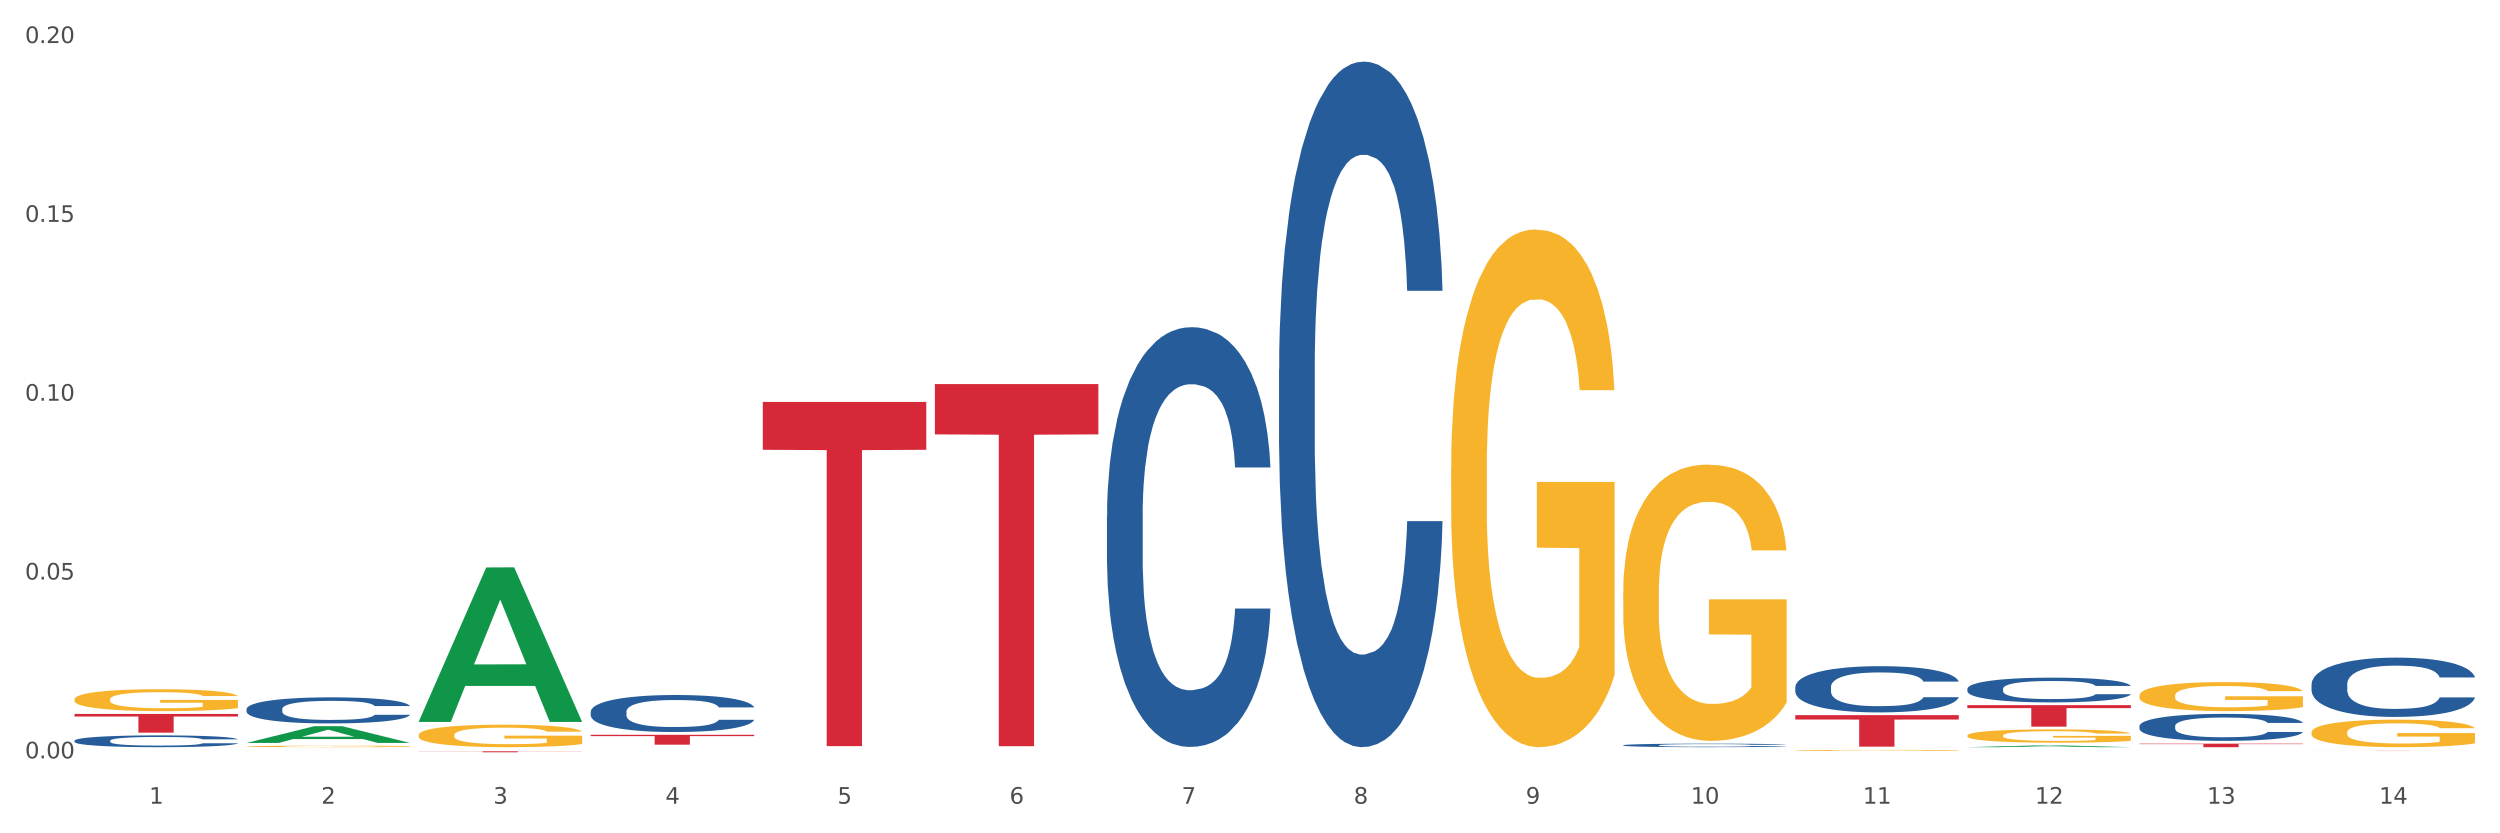 <?xml version="1.0" encoding="utf-8" standalone="no"?>
<!DOCTYPE svg PUBLIC "-//W3C//DTD SVG 1.1//EN"
  "http://www.w3.org/Graphics/SVG/1.1/DTD/svg11.dtd">
<svg xmlns:xlink="http://www.w3.org/1999/xlink" width="1080pt" height="360pt" viewBox="0 0 1080 360" xmlns="http://www.w3.org/2000/svg" version="1.1">
 <rect x="0" y="0" width="1080" height="360" fill="#333333" stroke="none"/>
 <defs>
  <style type="text/css">*{stroke-linejoin: round; stroke-linecap: butt}</style>
 </defs>
 <g id="figure_1">
  <g id="patch_1">
   <path d="M 0 360 
L 1080 360 
L 1080 0 
L 0 0 
z
" style="fill: #ffffff; stroke: #ffffff; stroke-linejoin: miter"/>
  </g>
  <g id="axes_1">
   <g id="matplotlib.axis_1">
    <g id="xtick_1">
     <g id="text_1">
      <!-- 1 -->
      <g style="fill: #4d4d4d" transform="translate(64.432 347.204) scale(0.096 -0.096)">
       <defs>
        <path id="DejaVuSans-31" d="M 794 531 
L 1825 531 
L 1825 4091 
L 703 3866 
L 703 4441 
L 1819 4666 
L 2450 4666 
L 2450 531 
L 3481 531 
L 3481 0 
L 794 0 
L 794 531 
z
" transform="scale(0.016)"/>
       </defs>
       <use xlink:href="#DejaVuSans-31"/>
      </g>
     </g>
    </g>
    <g id="xtick_2">
     <g id="text_2">
      <!-- 2 -->
      <g style="fill: #4d4d4d" transform="translate(138.771 347.204) scale(0.096 -0.096)">
       <defs>
        <path id="DejaVuSans-32" d="M 1228 531 
L 3431 531 
L 3431 0 
L 469 0 
L 469 531 
Q 828 903 1448 1529 
Q 2069 2156 2228 2338 
Q 2531 2678 2651 2914 
Q 2772 3150 2772 3378 
Q 2772 3750 2511 3984 
Q 2250 4219 1831 4219 
Q 1534 4219 1204 4116 
Q 875 4013 500 3803 
L 500 4441 
Q 881 4594 1212 4672 
Q 1544 4750 1819 4750 
Q 2544 4750 2975 4387 
Q 3406 4025 3406 3419 
Q 3406 3131 3298 2873 
Q 3191 2616 2906 2266 
Q 2828 2175 2409 1742 
Q 1991 1309 1228 531 
z
" transform="scale(0.016)"/>
       </defs>
       <use xlink:href="#DejaVuSans-32"/>
      </g>
     </g>
    </g>
    <g id="xtick_3">
     <g id="text_3">
      <!-- 3 -->
      <g style="fill: #4d4d4d" transform="translate(213.109 347.204) scale(0.096 -0.096)">
       <defs>
        <path id="DejaVuSans-33" d="M 2597 2516 
Q 3050 2419 3304 2112 
Q 3559 1806 3559 1356 
Q 3559 666 3084 287 
Q 2609 -91 1734 -91 
Q 1441 -91 1130 -33 
Q 819 25 488 141 
L 488 750 
Q 750 597 1062 519 
Q 1375 441 1716 441 
Q 2309 441 2620 675 
Q 2931 909 2931 1356 
Q 2931 1769 2642 2001 
Q 2353 2234 1838 2234 
L 1294 2234 
L 1294 2753 
L 1863 2753 
Q 2328 2753 2575 2939 
Q 2822 3125 2822 3475 
Q 2822 3834 2567 4026 
Q 2313 4219 1838 4219 
Q 1578 4219 1281 4162 
Q 984 4106 628 3988 
L 628 4550 
Q 988 4650 1302 4700 
Q 1616 4750 1894 4750 
Q 2613 4750 3031 4423 
Q 3450 4097 3450 3541 
Q 3450 3153 3228 2886 
Q 3006 2619 2597 2516 
z
" transform="scale(0.016)"/>
       </defs>
       <use xlink:href="#DejaVuSans-33"/>
      </g>
     </g>
    </g>
    <g id="xtick_4">
     <g id="text_4">
      <!-- 4 -->
      <g style="fill: #4d4d4d" transform="translate(287.448 347.204) scale(0.096 -0.096)">
       <defs>
        <path id="DejaVuSans-34" d="M 2419 4116 
L 825 1625 
L 2419 1625 
L 2419 4116 
z
M 2253 4666 
L 3047 4666 
L 3047 1625 
L 3713 1625 
L 3713 1100 
L 3047 1100 
L 3047 0 
L 2419 0 
L 2419 1100 
L 313 1100 
L 313 1709 
L 2253 4666 
z
" transform="scale(0.016)"/>
       </defs>
       <use xlink:href="#DejaVuSans-34"/>
      </g>
     </g>
    </g>
    <g id="xtick_5">
     <g id="text_5">
      <!-- 5 -->
      <g style="fill: #4d4d4d" transform="translate(361.787 347.204) scale(0.096 -0.096)">
       <defs>
        <path id="DejaVuSans-35" d="M 691 4666 
L 3169 4666 
L 3169 4134 
L 1269 4134 
L 1269 2991 
Q 1406 3038 1543 3061 
Q 1681 3084 1819 3084 
Q 2600 3084 3056 2656 
Q 3513 2228 3513 1497 
Q 3513 744 3044 326 
Q 2575 -91 1722 -91 
Q 1428 -91 1123 -41 
Q 819 9 494 109 
L 494 744 
Q 775 591 1075 516 
Q 1375 441 1709 441 
Q 2250 441 2565 725 
Q 2881 1009 2881 1497 
Q 2881 1984 2565 2268 
Q 2250 2553 1709 2553 
Q 1456 2553 1204 2497 
Q 953 2441 691 2322 
L 691 4666 
z
" transform="scale(0.016)"/>
       </defs>
       <use xlink:href="#DejaVuSans-35"/>
      </g>
     </g>
    </g>
    <g id="xtick_6">
     <g id="text_6">
      <!-- 6 -->
      <g style="fill: #4d4d4d" transform="translate(436.125 347.204) scale(0.096 -0.096)">
       <defs>
        <path id="DejaVuSans-36" d="M 2113 2584 
Q 1688 2584 1439 2293 
Q 1191 2003 1191 1497 
Q 1191 994 1439 701 
Q 1688 409 2113 409 
Q 2538 409 2786 701 
Q 3034 994 3034 1497 
Q 3034 2003 2786 2293 
Q 2538 2584 2113 2584 
z
M 3366 4563 
L 3366 3988 
Q 3128 4100 2886 4159 
Q 2644 4219 2406 4219 
Q 1781 4219 1451 3797 
Q 1122 3375 1075 2522 
Q 1259 2794 1537 2939 
Q 1816 3084 2150 3084 
Q 2853 3084 3261 2657 
Q 3669 2231 3669 1497 
Q 3669 778 3244 343 
Q 2819 -91 2113 -91 
Q 1303 -91 875 529 
Q 447 1150 447 2328 
Q 447 3434 972 4092 
Q 1497 4750 2381 4750 
Q 2619 4750 2861 4703 
Q 3103 4656 3366 4563 
z
" transform="scale(0.016)"/>
       </defs>
       <use xlink:href="#DejaVuSans-36"/>
      </g>
     </g>
    </g>
    <g id="xtick_7">
     <g id="text_7">
      <!-- 7 -->
      <g style="fill: #4d4d4d" transform="translate(510.464 347.204) scale(0.096 -0.096)">
       <defs>
        <path id="DejaVuSans-37" d="M 525 4666 
L 3525 4666 
L 3525 4397 
L 1831 0 
L 1172 0 
L 2766 4134 
L 525 4134 
L 525 4666 
z
" transform="scale(0.016)"/>
       </defs>
       <use xlink:href="#DejaVuSans-37"/>
      </g>
     </g>
    </g>
    <g id="xtick_8">
     <g id="text_8">
      <!-- 8 -->
      <g style="fill: #4d4d4d" transform="translate(584.803 347.204) scale(0.096 -0.096)">
       <defs>
        <path id="DejaVuSans-38" d="M 2034 2216 
Q 1584 2216 1326 1975 
Q 1069 1734 1069 1313 
Q 1069 891 1326 650 
Q 1584 409 2034 409 
Q 2484 409 2743 651 
Q 3003 894 3003 1313 
Q 3003 1734 2745 1975 
Q 2488 2216 2034 2216 
z
M 1403 2484 
Q 997 2584 770 2862 
Q 544 3141 544 3541 
Q 544 4100 942 4425 
Q 1341 4750 2034 4750 
Q 2731 4750 3128 4425 
Q 3525 4100 3525 3541 
Q 3525 3141 3298 2862 
Q 3072 2584 2669 2484 
Q 3125 2378 3379 2068 
Q 3634 1759 3634 1313 
Q 3634 634 3220 271 
Q 2806 -91 2034 -91 
Q 1263 -91 848 271 
Q 434 634 434 1313 
Q 434 1759 690 2068 
Q 947 2378 1403 2484 
z
M 1172 3481 
Q 1172 3119 1398 2916 
Q 1625 2713 2034 2713 
Q 2441 2713 2670 2916 
Q 2900 3119 2900 3481 
Q 2900 3844 2670 4047 
Q 2441 4250 2034 4250 
Q 1625 4250 1398 4047 
Q 1172 3844 1172 3481 
z
" transform="scale(0.016)"/>
       </defs>
       <use xlink:href="#DejaVuSans-38"/>
      </g>
     </g>
    </g>
    <g id="xtick_9">
     <g id="text_9">
      <!-- 9 -->
      <g style="fill: #4d4d4d" transform="translate(659.142 347.204) scale(0.096 -0.096)">
       <defs>
        <path id="DejaVuSans-39" d="M 703 97 
L 703 672 
Q 941 559 1184 500 
Q 1428 441 1663 441 
Q 2288 441 2617 861 
Q 2947 1281 2994 2138 
Q 2813 1869 2534 1725 
Q 2256 1581 1919 1581 
Q 1219 1581 811 2004 
Q 403 2428 403 3163 
Q 403 3881 828 4315 
Q 1253 4750 1959 4750 
Q 2769 4750 3195 4129 
Q 3622 3509 3622 2328 
Q 3622 1225 3098 567 
Q 2575 -91 1691 -91 
Q 1453 -91 1209 -44 
Q 966 3 703 97 
z
M 1959 2075 
Q 2384 2075 2632 2365 
Q 2881 2656 2881 3163 
Q 2881 3666 2632 3958 
Q 2384 4250 1959 4250 
Q 1534 4250 1286 3958 
Q 1038 3666 1038 3163 
Q 1038 2656 1286 2365 
Q 1534 2075 1959 2075 
z
" transform="scale(0.016)"/>
       </defs>
       <use xlink:href="#DejaVuSans-39"/>
      </g>
     </g>
    </g>
    <g id="xtick_10">
     <g id="text_10">
      <!-- 10 -->
      <g style="fill: #4d4d4d" transform="translate(730.426 347.204) scale(0.096 -0.096)">
       <defs>
        <path id="DejaVuSans-30" d="M 2034 4250 
Q 1547 4250 1301 3770 
Q 1056 3291 1056 2328 
Q 1056 1369 1301 889 
Q 1547 409 2034 409 
Q 2525 409 2770 889 
Q 3016 1369 3016 2328 
Q 3016 3291 2770 3770 
Q 2525 4250 2034 4250 
z
M 2034 4750 
Q 2819 4750 3233 4129 
Q 3647 3509 3647 2328 
Q 3647 1150 3233 529 
Q 2819 -91 2034 -91 
Q 1250 -91 836 529 
Q 422 1150 422 2328 
Q 422 3509 836 4129 
Q 1250 4750 2034 4750 
z
" transform="scale(0.016)"/>
       </defs>
       <use xlink:href="#DejaVuSans-31"/>
       <use xlink:href="#DejaVuSans-30" transform="translate(63.623 0)"/>
      </g>
     </g>
    </g>
    <g id="xtick_11">
     <g id="text_11">
      <!-- 11 -->
      <g style="fill: #4d4d4d" transform="translate(804.765 347.204) scale(0.096 -0.096)">
       <use xlink:href="#DejaVuSans-31"/>
       <use xlink:href="#DejaVuSans-31" transform="translate(63.623 0)"/>
      </g>
     </g>
    </g>
    <g id="xtick_12">
     <g id="text_12">
      <!-- 12 -->
      <g style="fill: #4d4d4d" transform="translate(879.104 347.204) scale(0.096 -0.096)">
       <use xlink:href="#DejaVuSans-31"/>
       <use xlink:href="#DejaVuSans-32" transform="translate(63.623 0)"/>
      </g>
     </g>
    </g>
    <g id="xtick_13">
     <g id="text_13">
      <!-- 13 -->
      <g style="fill: #4d4d4d" transform="translate(953.442 347.204) scale(0.096 -0.096)">
       <use xlink:href="#DejaVuSans-31"/>
       <use xlink:href="#DejaVuSans-33" transform="translate(63.623 0)"/>
      </g>
     </g>
    </g>
    <g id="xtick_14">
     <g id="text_14">
      <!-- 14 -->
      <g style="fill: #4d4d4d" transform="translate(1027.781 347.204) scale(0.096 -0.096)">
       <use xlink:href="#DejaVuSans-31"/>
       <use xlink:href="#DejaVuSans-34" transform="translate(63.623 0)"/>
      </g>
     </g>
    </g>
    <g id="xtick_15"/>
    <g id="xtick_16"/>
    <g id="xtick_17"/>
    <g id="xtick_18"/>
    <g id="xtick_19"/>
    <g id="xtick_20"/>
    <g id="xtick_21"/>
    <g id="xtick_22"/>
    <g id="xtick_23"/>
    <g id="xtick_24"/>
    <g id="xtick_25"/>
    <g id="xtick_26"/>
    <g id="xtick_27"/>
   </g>
   <g id="matplotlib.axis_2">
    <g id="ytick_1">
     <g id="text_15">
      <!-- 0.00 -->
      <g style="fill: #4d4d4d" transform="translate(10.8 327.617) scale(0.096 -0.096)">
       <defs>
        <path id="DejaVuSans-2e" d="M 684 794 
L 1344 794 
L 1344 0 
L 684 0 
L 684 794 
z
" transform="scale(0.016)"/>
       </defs>
       <use xlink:href="#DejaVuSans-30"/>
       <use xlink:href="#DejaVuSans-2e" transform="translate(63.623 0)"/>
       <use xlink:href="#DejaVuSans-30" transform="translate(95.41 0)"/>
       <use xlink:href="#DejaVuSans-30" transform="translate(159.033 0)"/>
      </g>
     </g>
    </g>
    <g id="ytick_2">
     <g id="text_16">
      <!-- 0.05 -->
      <g style="fill: #4d4d4d" transform="translate(10.8 250.363) scale(0.096 -0.096)">
       <use xlink:href="#DejaVuSans-30"/>
       <use xlink:href="#DejaVuSans-2e" transform="translate(63.623 0)"/>
       <use xlink:href="#DejaVuSans-30" transform="translate(95.41 0)"/>
       <use xlink:href="#DejaVuSans-35" transform="translate(159.033 0)"/>
      </g>
     </g>
    </g>
    <g id="ytick_3">
     <g id="text_17">
      <!-- 0.10 -->
      <g style="fill: #4d4d4d" transform="translate(10.8 173.108) scale(0.096 -0.096)">
       <use xlink:href="#DejaVuSans-30"/>
       <use xlink:href="#DejaVuSans-2e" transform="translate(63.623 0)"/>
       <use xlink:href="#DejaVuSans-31" transform="translate(95.41 0)"/>
       <use xlink:href="#DejaVuSans-30" transform="translate(159.033 0)"/>
      </g>
     </g>
    </g>
    <g id="ytick_4">
     <g id="text_18">
      <!-- 0.15 -->
      <g style="fill: #4d4d4d" transform="translate(10.8 95.854) scale(0.096 -0.096)">
       <use xlink:href="#DejaVuSans-30"/>
       <use xlink:href="#DejaVuSans-2e" transform="translate(63.623 0)"/>
       <use xlink:href="#DejaVuSans-31" transform="translate(95.41 0)"/>
       <use xlink:href="#DejaVuSans-35" transform="translate(159.033 0)"/>
      </g>
     </g>
    </g>
    <g id="ytick_5">
     <g id="text_19">
      <!-- 0.20 -->
      <g style="fill: #4d4d4d" transform="translate(10.8 18.599) scale(0.096 -0.096)">
       <use xlink:href="#DejaVuSans-30"/>
       <use xlink:href="#DejaVuSans-2e" transform="translate(63.623 0)"/>
       <use xlink:href="#DejaVuSans-32" transform="translate(95.41 0)"/>
       <use xlink:href="#DejaVuSans-30" transform="translate(159.033 0)"/>
      </g>
     </g>
    </g>
    <g id="ytick_6"/>
    <g id="ytick_7"/>
    <g id="ytick_8"/>
    <g id="ytick_9"/>
   </g>
   <g id="PolyCollection_1">
    <path d="M 106.514 320.943 
L 106.587 320.936 
L 135.709 313.72 
L 147.795 313.713 
L 177.135 320.957 
L 163.157 320.957 
L 156.823 319.27 
L 126.754 319.27 
L 126.535 319.297 
L 120.42 320.957 
L 106.514 320.957 
L 106.514 320.943 
L 130.54 318.263 
L 153.037 318.256 
L 141.897 315.257 
L 141.752 315.243 
L 141.606 315.264 
L 130.467 318.256 
L 130.54 318.263 
L 106.514 320.943 
z
" clip-path="url(#p3fa55f6dcd)" style="fill: #109648"/>
    <path d="M 180.852 311.743 
L 180.925 311.68 
L 210.048 245.142 
L 222.133 245.079 
L 251.474 311.869 
L 237.495 311.869 
L 231.161 296.316 
L 201.092 296.316 
L 200.874 296.567 
L 194.758 311.869 
L 180.852 311.869 
L 180.852 311.743 
L 204.878 287.034 
L 227.375 286.972 
L 216.236 259.315 
L 216.09 259.19 
L 215.945 259.378 
L 204.806 286.972 
L 204.878 287.034 
L 180.852 311.743 
z
" clip-path="url(#p3fa55f6dcd)" style="fill: #109648"/>
    <path d="M 849.901 322.779 
L 849.974 322.779 
L 879.096 322.03 
L 891.182 322.03 
L 920.523 322.781 
L 906.544 322.781 
L 900.21 322.606 
L 870.141 322.606 
L 869.922 322.609 
L 863.807 322.781 
L 849.901 322.781 
L 849.901 322.779 
L 873.927 322.501 
L 896.424 322.501 
L 885.284 322.19 
L 885.139 322.188 
L 884.993 322.19 
L 873.854 322.501 
L 873.927 322.501 
L 849.901 322.779 
z
" clip-path="url(#p3fa55f6dcd)" style="fill: #109648"/>
    <path d="M 924.24 300.465 
L 924.323 300.454 
L 924.323 300.042 
L 924.49 299.687 
L 925.323 298.828 
L 926.574 298.119 
L 927.491 297.741 
L 928.408 297.432 
L 929.492 297.123 
L 930.826 296.802 
L 933.244 296.333 
L 934.745 296.093 
L 936.58 295.841 
L 939.915 295.475 
L 942.333 295.268 
L 944.834 295.097 
L 948.92 294.891 
L 951.588 294.799 
L 954.423 294.73 
L 957.841 294.685 
L 960.426 294.673 
L 966.096 294.708 
L 970.932 294.811 
L 973.266 294.891 
L 976.268 295.028 
L 977.852 295.12 
L 980.437 295.303 
L 983.105 295.543 
L 984.939 295.749 
L 987.691 296.138 
L 989.775 296.528 
L 991.693 297.008 
L 992.693 297.34 
L 993.444 297.649 
L 994.111 298.004 
L 994.778 298.565 
L 979.77 298.565 
L 979.186 298.165 
L 978.269 297.787 
L 976.935 297.421 
L 975.768 297.192 
L 973.766 296.905 
L 971.932 296.722 
L 970.014 296.585 
L 967.68 296.47 
L 965.845 296.413 
L 963.261 296.367 
L 958.175 296.379 
L 954.756 296.47 
L 952.422 296.585 
L 950.921 296.688 
L 949.587 296.802 
L 948.086 296.963 
L 946.335 297.203 
L 945.084 297.421 
L 943.834 297.695 
L 942.833 297.97 
L 941.916 298.29 
L 941.165 298.634 
L 940.582 298.989 
L 940.081 299.424 
L 939.665 300.145 
L 939.665 301.713 
L 939.831 302.068 
L 940.248 302.537 
L 940.749 302.892 
L 941.582 303.316 
L 942.333 303.602 
L 943.75 304.014 
L 945.334 304.357 
L 946.585 304.575 
L 947.836 304.758 
L 950.004 305.01 
L 952.422 305.216 
L 954.506 305.342 
L 957.341 305.456 
L 959.259 305.502 
L 960.926 305.525 
L 965.012 305.525 
L 967.93 305.491 
L 971.182 305.41 
L 973.683 305.307 
L 975.768 305.182 
L 978.102 304.976 
L 979.603 304.781 
L 979.603 302.388 
L 961.26 302.377 
L 961.26 300.786 
L 994.861 300.786 
L 994.861 305.456 
L 993.444 305.697 
L 991.86 305.914 
L 990.192 306.109 
L 987.691 306.349 
L 984.689 306.578 
L 982.021 306.738 
L 979.186 306.876 
L 975.851 307.002 
L 971.515 307.116 
L 968.847 307.162 
L 965.512 307.196 
L 961.593 307.208 
L 958.175 307.185 
L 954.84 307.128 
L 951.338 307.025 
L 947.919 306.876 
L 945.334 306.727 
L 942.75 306.544 
L 939.998 306.303 
L 937.83 306.074 
L 936.163 305.868 
L 934.328 305.605 
L 932.327 305.262 
L 930.826 304.953 
L 929.492 304.632 
L 928.075 304.22 
L 927.074 303.865 
L 926.074 303.419 
L 925.49 303.087 
L 924.823 302.572 
L 924.323 301.85 
L 924.24 300.465 
z
" clip-path="url(#p3fa55f6dcd)" style="fill: #f7b32b"/>
    <path d="M 626.885 202.479 
L 626.968 202.274 
L 626.968 194.921 
L 627.135 188.59 
L 627.969 173.271 
L 629.219 160.608 
L 630.136 153.868 
L 631.054 148.353 
L 632.138 142.838 
L 633.472 137.119 
L 635.89 128.745 
L 637.39 124.456 
L 639.225 119.963 
L 642.56 113.427 
L 644.978 109.75 
L 647.479 106.686 
L 651.565 103.01 
L 654.233 101.376 
L 657.068 100.15 
L 660.486 99.334 
L 663.071 99.129 
L 668.741 99.742 
L 673.577 101.58 
L 675.911 103.01 
L 678.913 105.461 
L 680.497 107.095 
L 683.082 110.363 
L 685.75 114.652 
L 687.584 118.329 
L 690.336 125.273 
L 692.42 132.217 
L 694.338 140.796 
L 695.339 146.719 
L 696.089 152.234 
L 696.756 158.565 
L 697.423 168.574 
L 682.415 168.574 
L 681.831 161.425 
L 680.914 154.685 
L 679.58 148.149 
L 678.413 144.064 
L 676.412 138.958 
L 674.577 135.69 
L 672.66 133.239 
L 670.325 131.196 
L 668.491 130.175 
L 665.906 129.358 
L 660.82 129.562 
L 657.401 131.196 
L 655.067 133.239 
L 653.566 135.077 
L 652.232 137.119 
L 650.731 139.979 
L 648.98 144.268 
L 647.729 148.149 
L 646.479 153.051 
L 645.478 157.953 
L 644.561 163.672 
L 643.811 169.799 
L 643.227 176.131 
L 642.727 183.892 
L 642.31 196.76 
L 642.31 224.742 
L 642.476 231.073 
L 642.893 239.448 
L 643.394 245.779 
L 644.227 253.336 
L 644.978 258.443 
L 646.395 265.795 
L 647.979 271.923 
L 649.23 275.804 
L 650.481 279.072 
L 652.649 283.565 
L 655.067 287.242 
L 657.151 289.488 
L 659.986 291.531 
L 661.904 292.348 
L 663.571 292.756 
L 667.657 292.756 
L 670.575 292.143 
L 673.827 290.714 
L 676.328 288.875 
L 678.413 286.629 
L 680.747 282.952 
L 682.248 279.48 
L 682.248 236.792 
L 663.905 236.588 
L 663.905 208.198 
L 697.506 208.198 
L 697.506 291.531 
L 696.089 295.82 
L 694.505 299.701 
L 692.837 303.173 
L 690.336 307.462 
L 687.334 311.547 
L 684.666 314.406 
L 681.831 316.857 
L 678.496 319.104 
L 674.16 321.147 
L 671.492 321.964 
L 668.157 322.576 
L 664.238 322.781 
L 660.82 322.372 
L 657.485 321.351 
L 653.983 319.513 
L 650.564 316.857 
L 647.979 314.202 
L 645.395 310.934 
L 642.643 306.645 
L 640.475 302.56 
L 638.808 298.884 
L 636.974 294.186 
L 634.972 288.059 
L 633.472 282.544 
L 632.138 276.825 
L 630.72 269.472 
L 629.72 263.14 
L 628.719 255.175 
L 628.135 249.251 
L 627.468 240.06 
L 626.968 227.193 
L 626.885 202.479 
z
" clip-path="url(#p3fa55f6dcd)" style="fill: #f7b32b"/>
    <path d="M 32.175 302.13 
L 32.258 302.121 
L 32.258 301.81 
L 32.425 301.542 
L 33.259 300.893 
L 34.51 300.357 
L 35.427 300.072 
L 36.344 299.839 
L 37.428 299.605 
L 38.762 299.363 
L 41.18 299.008 
L 42.681 298.827 
L 44.515 298.637 
L 47.85 298.36 
L 50.268 298.204 
L 52.77 298.075 
L 56.855 297.919 
L 59.523 297.85 
L 62.358 297.798 
L 65.777 297.763 
L 68.361 297.755 
L 74.031 297.781 
L 78.867 297.859 
L 81.202 297.919 
L 84.203 298.023 
L 85.788 298.092 
L 88.372 298.23 
L 91.04 298.412 
L 92.875 298.568 
L 95.626 298.861 
L 97.711 299.155 
L 99.628 299.519 
L 100.629 299.769 
L 101.379 300.003 
L 102.046 300.271 
L 102.713 300.694 
L 87.705 300.694 
L 87.122 300.392 
L 86.204 300.107 
L 84.87 299.83 
L 83.703 299.657 
L 81.702 299.441 
L 79.868 299.302 
L 77.95 299.199 
L 75.615 299.112 
L 73.781 299.069 
L 71.196 299.034 
L 66.11 299.043 
L 62.692 299.112 
L 60.357 299.199 
L 58.856 299.277 
L 57.522 299.363 
L 56.021 299.484 
L 54.27 299.666 
L 53.02 299.83 
L 51.769 300.037 
L 50.768 300.245 
L 49.851 300.487 
L 49.101 300.746 
L 48.517 301.014 
L 48.017 301.343 
L 47.6 301.888 
L 47.6 303.072 
L 47.767 303.34 
L 48.184 303.695 
L 48.684 303.963 
L 49.518 304.283 
L 50.268 304.499 
L 51.686 304.81 
L 53.27 305.069 
L 54.52 305.234 
L 55.771 305.372 
L 57.939 305.562 
L 60.357 305.718 
L 62.441 305.813 
L 65.276 305.899 
L 67.194 305.934 
L 68.862 305.951 
L 72.947 305.951 
L 75.865 305.925 
L 79.117 305.865 
L 81.619 305.787 
L 83.703 305.692 
L 86.038 305.536 
L 87.538 305.389 
L 87.538 303.582 
L 69.195 303.574 
L 69.195 302.372 
L 102.797 302.372 
L 102.797 305.899 
L 101.379 306.081 
L 99.795 306.245 
L 98.128 306.392 
L 95.626 306.574 
L 92.625 306.747 
L 89.956 306.868 
L 87.122 306.972 
L 83.786 307.067 
L 79.451 307.153 
L 76.783 307.188 
L 73.447 307.214 
L 69.529 307.222 
L 66.11 307.205 
L 62.775 307.162 
L 59.273 307.084 
L 55.855 306.972 
L 53.27 306.859 
L 50.685 306.721 
L 47.934 306.539 
L 45.766 306.366 
L 44.098 306.211 
L 42.264 306.012 
L 40.263 305.753 
L 38.762 305.519 
L 37.428 305.277 
L 36.01 304.966 
L 35.01 304.698 
L 34.009 304.36 
L 33.426 304.11 
L 32.759 303.721 
L 32.258 303.176 
L 32.175 302.13 
z
" clip-path="url(#p3fa55f6dcd)" style="fill: #f7b32b"/>
    <path d="M 180.852 317.551 
L 180.936 317.542 
L 180.936 317.222 
L 181.103 316.947 
L 181.936 316.281 
L 183.187 315.731 
L 184.104 315.438 
L 185.021 315.198 
L 186.105 314.958 
L 187.439 314.71 
L 189.857 314.345 
L 191.358 314.159 
L 193.192 313.964 
L 196.528 313.68 
L 198.946 313.52 
L 201.447 313.387 
L 205.533 313.227 
L 208.201 313.156 
L 211.036 313.102 
L 214.454 313.067 
L 217.039 313.058 
L 222.709 313.085 
L 227.545 313.165 
L 229.879 313.227 
L 232.881 313.333 
L 234.465 313.404 
L 237.05 313.546 
L 239.718 313.733 
L 241.552 313.893 
L 244.304 314.195 
L 246.388 314.496 
L 248.306 314.869 
L 249.306 315.127 
L 250.057 315.367 
L 250.724 315.642 
L 251.391 316.077 
L 236.383 316.077 
L 235.799 315.766 
L 234.882 315.473 
L 233.548 315.189 
L 232.38 315.011 
L 230.379 314.789 
L 228.545 314.647 
L 226.627 314.541 
L 224.293 314.452 
L 222.458 314.408 
L 219.874 314.372 
L 214.788 314.381 
L 211.369 314.452 
L 209.034 314.541 
L 207.534 314.621 
L 206.2 314.71 
L 204.699 314.834 
L 202.948 315.02 
L 201.697 315.189 
L 200.446 315.402 
L 199.446 315.615 
L 198.529 315.864 
L 197.778 316.13 
L 197.195 316.405 
L 196.694 316.743 
L 196.277 317.302 
L 196.277 318.519 
L 196.444 318.794 
L 196.861 319.158 
L 197.361 319.433 
L 198.195 319.762 
L 198.946 319.984 
L 200.363 320.303 
L 201.947 320.57 
L 203.198 320.738 
L 204.449 320.881 
L 206.616 321.076 
L 209.034 321.236 
L 211.119 321.333 
L 213.954 321.422 
L 215.871 321.458 
L 217.539 321.475 
L 221.625 321.475 
L 224.543 321.449 
L 227.795 321.387 
L 230.296 321.307 
L 232.38 321.209 
L 234.715 321.049 
L 236.216 320.898 
L 236.216 319.043 
L 217.873 319.034 
L 217.873 317.799 
L 251.474 317.799 
L 251.474 321.422 
L 250.057 321.609 
L 248.473 321.777 
L 246.805 321.928 
L 244.304 322.115 
L 241.302 322.292 
L 238.634 322.417 
L 235.799 322.523 
L 232.464 322.621 
L 228.128 322.71 
L 225.46 322.745 
L 222.125 322.772 
L 218.206 322.781 
L 214.788 322.763 
L 211.452 322.718 
L 207.951 322.639 
L 204.532 322.523 
L 201.947 322.408 
L 199.362 322.266 
L 196.611 322.079 
L 194.443 321.902 
L 192.776 321.742 
L 190.941 321.538 
L 188.94 321.271 
L 187.439 321.031 
L 186.105 320.783 
L 184.688 320.463 
L 183.687 320.188 
L 182.687 319.842 
L 182.103 319.584 
L 181.436 319.185 
L 180.936 318.625 
L 180.852 317.551 
z
" clip-path="url(#p3fa55f6dcd)" style="fill: #f7b32b"/>
    <path d="M 106.514 322.439 
L 106.597 322.439 
L 106.597 322.418 
L 106.764 322.4 
L 107.598 322.356 
L 108.848 322.32 
L 109.765 322.301 
L 110.683 322.286 
L 111.767 322.27 
L 113.101 322.254 
L 115.519 322.23 
L 117.019 322.218 
L 118.854 322.205 
L 122.189 322.187 
L 124.607 322.176 
L 127.108 322.167 
L 131.194 322.157 
L 133.862 322.152 
L 136.697 322.149 
L 140.115 322.147 
L 142.7 322.146 
L 148.37 322.148 
L 153.206 322.153 
L 155.54 322.157 
L 158.542 322.164 
L 160.126 322.169 
L 162.711 322.178 
L 165.379 322.19 
L 167.213 322.2 
L 169.965 322.22 
L 172.049 322.24 
L 173.967 322.264 
L 174.968 322.281 
L 175.718 322.297 
L 176.385 322.315 
L 177.052 322.343 
L 162.044 322.343 
L 161.46 322.323 
L 160.543 322.304 
L 159.209 322.285 
L 158.042 322.273 
L 156.041 322.259 
L 154.206 322.25 
L 152.289 322.243 
L 149.954 322.237 
L 148.12 322.234 
L 145.535 322.232 
L 140.449 322.232 
L 137.03 322.237 
L 134.696 322.243 
L 133.195 322.248 
L 131.861 322.254 
L 130.36 322.262 
L 128.609 322.274 
L 127.358 322.285 
L 126.108 322.299 
L 125.107 322.313 
L 124.19 322.329 
L 123.44 322.346 
L 122.856 322.364 
L 122.356 322.386 
L 121.939 322.423 
L 121.939 322.502 
L 122.106 322.52 
L 122.522 322.544 
L 123.023 322.562 
L 123.856 322.584 
L 124.607 322.598 
L 126.024 322.619 
L 127.609 322.636 
L 128.859 322.647 
L 130.11 322.657 
L 132.278 322.669 
L 134.696 322.68 
L 136.78 322.686 
L 139.615 322.692 
L 141.533 322.694 
L 143.2 322.695 
L 147.286 322.695 
L 150.204 322.694 
L 153.456 322.69 
L 155.957 322.684 
L 158.042 322.678 
L 160.376 322.668 
L 161.877 322.658 
L 161.877 322.537 
L 143.534 322.536 
L 143.534 322.455 
L 177.135 322.455 
L 177.135 322.692 
L 175.718 322.704 
L 174.134 322.715 
L 172.466 322.725 
L 169.965 322.737 
L 166.963 322.749 
L 164.295 322.757 
L 161.46 322.764 
L 158.125 322.77 
L 153.789 322.776 
L 151.121 322.778 
L 147.786 322.78 
L 143.867 322.781 
L 140.449 322.779 
L 137.114 322.777 
L 133.612 322.771 
L 130.193 322.764 
L 127.609 322.756 
L 125.024 322.747 
L 122.272 322.735 
L 120.104 322.723 
L 118.437 322.713 
L 116.603 322.699 
L 114.601 322.682 
L 113.101 322.666 
L 111.767 322.65 
L 110.349 322.629 
L 109.349 322.611 
L 108.348 322.589 
L 107.764 322.572 
L 107.097 322.546 
L 106.597 322.509 
L 106.514 322.439 
z
" clip-path="url(#p3fa55f6dcd)" style="fill: #f7b32b"/>
    <path d="M 775.562 324.184 
L 775.645 324.184 
L 775.645 324.168 
L 775.812 324.155 
L 776.646 324.124 
L 777.897 324.097 
L 778.814 324.083 
L 779.731 324.072 
L 780.815 324.061 
L 782.149 324.049 
L 784.567 324.031 
L 786.068 324.022 
L 787.902 324.013 
L 791.237 324 
L 793.655 323.992 
L 796.157 323.986 
L 800.242 323.978 
L 802.91 323.975 
L 805.745 323.972 
L 809.164 323.97 
L 811.748 323.97 
L 817.418 323.971 
L 822.254 323.975 
L 824.589 323.978 
L 827.59 323.983 
L 829.175 323.987 
L 831.759 323.993 
L 834.427 324.002 
L 836.262 324.01 
L 839.013 324.024 
L 841.098 324.039 
L 843.015 324.056 
L 844.016 324.069 
L 844.766 324.08 
L 845.433 324.093 
L 846.1 324.114 
L 831.092 324.114 
L 830.509 324.099 
L 829.592 324.085 
L 828.257 324.072 
L 827.09 324.063 
L 825.089 324.052 
L 823.255 324.046 
L 821.337 324.041 
L 819.002 324.036 
L 817.168 324.034 
L 814.583 324.033 
L 809.497 324.033 
L 806.079 324.036 
L 803.744 324.041 
L 802.243 324.044 
L 800.909 324.049 
L 799.408 324.055 
L 797.657 324.063 
L 796.407 324.072 
L 795.156 324.082 
L 794.156 324.092 
L 793.238 324.104 
L 792.488 324.116 
L 791.904 324.129 
L 791.404 324.145 
L 790.987 324.172 
L 790.987 324.23 
L 791.154 324.243 
L 791.571 324.261 
L 792.071 324.274 
L 792.905 324.289 
L 793.655 324.3 
L 795.073 324.315 
L 796.657 324.328 
L 797.908 324.336 
L 799.158 324.343 
L 801.326 324.352 
L 803.744 324.359 
L 805.829 324.364 
L 808.663 324.368 
L 810.581 324.37 
L 812.249 324.371 
L 816.334 324.371 
L 819.253 324.37 
L 822.504 324.367 
L 825.006 324.363 
L 827.09 324.358 
L 829.425 324.351 
L 830.926 324.343 
L 830.926 324.255 
L 812.582 324.255 
L 812.582 324.196 
L 846.184 324.196 
L 846.184 324.368 
L 844.766 324.377 
L 843.182 324.385 
L 841.515 324.392 
L 839.013 324.401 
L 836.012 324.41 
L 833.344 324.416 
L 830.509 324.421 
L 827.174 324.425 
L 822.838 324.43 
L 820.17 324.431 
L 816.835 324.433 
L 812.916 324.433 
L 809.497 324.432 
L 806.162 324.43 
L 802.66 324.426 
L 799.242 324.421 
L 796.657 324.415 
L 794.072 324.408 
L 791.321 324.4 
L 789.153 324.391 
L 787.485 324.384 
L 785.651 324.374 
L 783.65 324.361 
L 782.149 324.35 
L 780.815 324.338 
L 779.398 324.323 
L 778.397 324.31 
L 777.396 324.293 
L 776.813 324.281 
L 776.146 324.262 
L 775.645 324.235 
L 775.562 324.184 
z
" clip-path="url(#p3fa55f6dcd)" style="fill: #f7b32b"/>
    <path d="M 849.901 317.755 
L 849.984 317.749 
L 849.984 317.561 
L 850.151 317.398 
L 850.985 317.006 
L 852.235 316.681 
L 853.153 316.508 
L 854.07 316.366 
L 855.154 316.225 
L 856.488 316.078 
L 858.906 315.864 
L 860.407 315.754 
L 862.241 315.638 
L 865.576 315.471 
L 867.994 315.376 
L 870.495 315.298 
L 874.581 315.204 
L 877.249 315.162 
L 880.084 315.13 
L 883.502 315.109 
L 886.087 315.104 
L 891.757 315.12 
L 896.593 315.167 
L 898.927 315.204 
L 901.929 315.266 
L 903.513 315.308 
L 906.098 315.392 
L 908.766 315.502 
L 910.601 315.596 
L 913.352 315.775 
L 915.436 315.953 
L 917.354 316.173 
L 918.355 316.325 
L 919.105 316.466 
L 919.772 316.628 
L 920.439 316.885 
L 905.431 316.885 
L 904.847 316.702 
L 903.93 316.529 
L 902.596 316.361 
L 901.429 316.256 
L 899.428 316.125 
L 897.593 316.042 
L 895.676 315.979 
L 893.341 315.926 
L 891.507 315.9 
L 888.922 315.879 
L 883.836 315.885 
L 880.417 315.926 
L 878.083 315.979 
L 876.582 316.026 
L 875.248 316.078 
L 873.747 316.152 
L 871.996 316.262 
L 870.745 316.361 
L 869.495 316.487 
L 868.494 316.613 
L 867.577 316.759 
L 866.827 316.916 
L 866.243 317.079 
L 865.743 317.278 
L 865.326 317.608 
L 865.326 318.326 
L 865.493 318.488 
L 865.91 318.703 
L 866.41 318.865 
L 867.244 319.059 
L 867.994 319.19 
L 869.411 319.379 
L 870.996 319.536 
L 872.246 319.635 
L 873.497 319.719 
L 875.665 319.834 
L 878.083 319.929 
L 880.167 319.986 
L 883.002 320.039 
L 884.92 320.06 
L 886.587 320.07 
L 890.673 320.07 
L 893.591 320.054 
L 896.843 320.018 
L 899.344 319.971 
L 901.429 319.913 
L 903.763 319.819 
L 905.264 319.73 
L 905.264 318.635 
L 886.921 318.629 
L 886.921 317.901 
L 920.523 317.901 
L 920.523 320.039 
L 919.105 320.149 
L 917.521 320.248 
L 915.853 320.337 
L 913.352 320.447 
L 910.35 320.552 
L 907.682 320.625 
L 904.847 320.688 
L 901.512 320.746 
L 897.177 320.798 
L 894.508 320.819 
L 891.173 320.835 
L 887.254 320.84 
L 883.836 320.83 
L 880.501 320.803 
L 876.999 320.756 
L 873.58 320.688 
L 870.996 320.62 
L 868.411 320.536 
L 865.659 320.426 
L 863.492 320.322 
L 861.824 320.227 
L 859.99 320.107 
L 857.989 319.95 
L 856.488 319.808 
L 855.154 319.661 
L 853.736 319.473 
L 852.736 319.31 
L 851.735 319.106 
L 851.151 318.954 
L 850.484 318.719 
L 849.984 318.389 
L 849.901 317.755 
z
" clip-path="url(#p3fa55f6dcd)" style="fill: #f7b32b"/>
    <path d="M 701.223 255.864 
L 701.307 255.755 
L 701.307 251.831 
L 701.474 248.452 
L 702.307 240.277 
L 703.558 233.519 
L 704.475 229.922 
L 705.392 226.979 
L 706.476 224.036 
L 707.81 220.984 
L 710.228 216.515 
L 711.729 214.226 
L 713.563 211.828 
L 716.899 208.34 
L 719.317 206.378 
L 721.818 204.743 
L 725.903 202.781 
L 728.572 201.909 
L 731.406 201.255 
L 734.825 200.819 
L 737.41 200.71 
L 743.08 201.037 
L 747.915 202.018 
L 750.25 202.781 
L 753.252 204.089 
L 754.836 204.961 
L 757.421 206.705 
L 760.089 208.994 
L 761.923 210.956 
L 764.675 214.662 
L 766.759 218.368 
L 768.677 222.946 
L 769.677 226.107 
L 770.428 229.05 
L 771.095 232.429 
L 771.762 237.77 
L 756.754 237.77 
L 756.17 233.955 
L 755.253 230.358 
L 753.919 226.87 
L 752.751 224.69 
L 750.75 221.965 
L 748.916 220.221 
L 746.998 218.913 
L 744.664 217.823 
L 742.829 217.278 
L 740.245 216.842 
L 735.159 216.951 
L 731.74 217.823 
L 729.405 218.913 
L 727.905 219.894 
L 726.571 220.984 
L 725.07 222.51 
L 723.319 224.799 
L 722.068 226.87 
L 720.817 229.486 
L 719.817 232.102 
L 718.9 235.154 
L 718.149 238.424 
L 717.566 241.803 
L 717.065 245.945 
L 716.648 252.812 
L 716.648 267.745 
L 716.815 271.124 
L 717.232 275.593 
L 717.732 278.972 
L 718.566 283.005 
L 719.317 285.73 
L 720.734 289.654 
L 722.318 292.924 
L 723.569 294.995 
L 724.82 296.739 
L 726.987 299.137 
L 729.405 301.099 
L 731.49 302.298 
L 734.325 303.388 
L 736.242 303.824 
L 737.91 304.042 
L 741.996 304.042 
L 744.914 303.715 
L 748.166 302.952 
L 750.667 301.971 
L 752.751 300.772 
L 755.086 298.81 
L 756.587 296.957 
L 756.587 274.176 
L 738.244 274.067 
L 738.244 258.916 
L 771.845 258.916 
L 771.845 303.388 
L 770.428 305.677 
L 768.844 307.748 
L 767.176 309.601 
L 764.675 311.89 
L 761.673 314.07 
L 759.005 315.596 
L 756.17 316.904 
L 752.835 318.103 
L 748.499 319.193 
L 745.831 319.629 
L 742.496 319.956 
L 738.577 320.065 
L 735.159 319.847 
L 731.823 319.302 
L 728.321 318.321 
L 724.903 316.904 
L 722.318 315.487 
L 719.733 313.743 
L 716.982 311.454 
L 714.814 309.274 
L 713.147 307.312 
L 711.312 304.805 
L 709.311 301.535 
L 707.81 298.592 
L 706.476 295.54 
L 705.059 291.616 
L 704.058 288.237 
L 703.058 283.986 
L 702.474 280.825 
L 701.807 275.92 
L 701.307 269.053 
L 701.223 255.864 
z
" clip-path="url(#p3fa55f6dcd)" style="fill: #f7b32b"/>
    <path d="M 775.562 308.95 
L 846.184 308.95 
L 846.184 310.842 
L 818.404 310.854 
L 818.404 322.56 
L 803.175 322.56 
L 803.175 310.854 
L 775.562 310.842 
L 775.562 308.963 
L 775.562 308.95 
z
" clip-path="url(#p3fa55f6dcd)" style="fill: #d62839"/>
    <path d="M 924.24 313.638 
L 924.323 313.627 
L 924.323 313.329 
L 924.573 312.924 
L 925.492 312.179 
L 926.66 311.614 
L 928.664 310.954 
L 929.749 310.677 
L 931.168 310.368 
L 934.09 309.867 
L 937.429 309.441 
L 939.766 309.207 
L 941.519 309.057 
L 945.443 308.791 
L 947.697 308.674 
L 950.034 308.578 
L 952.037 308.514 
L 955.377 308.44 
L 958.048 308.408 
L 961.136 308.397 
L 963.724 308.408 
L 967.147 308.45 
L 972.155 308.578 
L 974.075 308.653 
L 976.663 308.781 
L 979.335 308.951 
L 981.505 309.121 
L 984.009 309.366 
L 986.597 309.686 
L 989.101 310.091 
L 990.854 310.464 
L 992.273 310.858 
L 993.526 311.337 
L 994.444 311.859 
L 994.861 312.296 
L 979.585 312.296 
L 979.168 311.902 
L 978.333 311.476 
L 977.498 311.188 
L 976.58 310.954 
L 975.161 310.687 
L 973.908 310.517 
L 971.822 310.314 
L 969.902 310.187 
L 968.316 310.112 
L 966.396 310.048 
L 962.305 309.984 
L 959.383 309.984 
L 957.547 310.006 
L 955.293 310.059 
L 953.373 310.133 
L 951.119 310.261 
L 949.366 310.4 
L 947.613 310.581 
L 946.611 310.709 
L 945.109 310.943 
L 944.107 311.135 
L 942.771 311.465 
L 942.02 311.699 
L 940.685 312.306 
L 940.1 312.754 
L 939.85 313.063 
L 939.683 313.404 
L 939.683 315.065 
L 940.184 315.811 
L 940.601 316.131 
L 941.269 316.493 
L 942.521 316.961 
L 944.358 317.42 
L 946.278 317.75 
L 947.864 317.952 
L 949.366 318.101 
L 950.869 318.218 
L 952.705 318.325 
L 954.208 318.389 
L 956.462 318.453 
L 959.133 318.485 
L 961.22 318.485 
L 965.477 318.432 
L 967.397 318.378 
L 969.234 318.304 
L 971.237 318.187 
L 972.823 318.059 
L 973.742 317.963 
L 975.244 317.76 
L 976.413 317.547 
L 977.415 317.302 
L 978.082 317.089 
L 978.834 316.77 
L 979.418 316.408 
L 979.585 316.216 
L 994.861 316.216 
L 994.527 316.599 
L 993.943 316.972 
L 992.774 317.473 
L 991.856 317.76 
L 990.437 318.112 
L 988.934 318.41 
L 986.847 318.74 
L 984.927 318.985 
L 982.924 319.198 
L 980.754 319.39 
L 976.83 319.657 
L 975.411 319.731 
L 972.406 319.859 
L 970.069 319.933 
L 966.646 320.008 
L 963.14 320.051 
L 959.467 320.061 
L 956.211 320.04 
L 952.622 319.976 
L 950.368 319.912 
L 947.864 319.816 
L 944.942 319.667 
L 942.187 319.486 
L 939.599 319.273 
L 937.178 319.028 
L 934.925 318.751 
L 932.003 318.293 
L 929.832 317.846 
L 928.246 317.43 
L 927.161 317.079 
L 926.076 316.631 
L 925.492 316.322 
L 924.573 315.577 
L 924.24 314.884 
L 924.24 313.638 
z
" clip-path="url(#p3fa55f6dcd)" style="fill: #255c99"/>
    <path d="M 998.578 295.601 
L 998.662 295.578 
L 998.662 294.923 
L 998.912 294.033 
L 999.83 292.396 
L 1000.999 291.156 
L 1003.003 289.705 
L 1004.088 289.097 
L 1005.507 288.418 
L 1008.429 287.319 
L 1011.768 286.383 
L 1014.105 285.868 
L 1015.858 285.541 
L 1019.781 284.956 
L 1022.035 284.699 
L 1024.373 284.488 
L 1026.376 284.348 
L 1029.715 284.184 
L 1032.387 284.114 
L 1035.475 284.09 
L 1038.063 284.114 
L 1041.486 284.207 
L 1046.494 284.488 
L 1048.414 284.652 
L 1051.002 284.932 
L 1053.673 285.307 
L 1055.844 285.681 
L 1058.348 286.219 
L 1060.936 286.921 
L 1063.44 287.81 
L 1065.193 288.629 
L 1066.612 289.495 
L 1067.864 290.547 
L 1068.783 291.694 
L 1069.2 292.653 
L 1053.924 292.653 
L 1053.506 291.787 
L 1052.671 290.852 
L 1051.837 290.22 
L 1050.918 289.705 
L 1049.499 289.12 
L 1048.247 288.746 
L 1046.16 288.301 
L 1044.24 288.021 
L 1042.654 287.857 
L 1040.734 287.717 
L 1036.644 287.576 
L 1033.722 287.576 
L 1031.886 287.623 
L 1029.632 287.74 
L 1027.712 287.904 
L 1025.458 288.185 
L 1023.705 288.489 
L 1021.952 288.886 
L 1020.95 289.167 
L 1019.448 289.682 
L 1018.446 290.103 
L 1017.11 290.828 
L 1016.359 291.343 
L 1015.023 292.677 
L 1014.439 293.659 
L 1014.188 294.338 
L 1014.022 295.086 
L 1014.022 298.736 
L 1014.522 300.374 
L 1014.94 301.076 
L 1015.608 301.871 
L 1016.86 302.901 
L 1018.696 303.907 
L 1020.616 304.632 
L 1022.202 305.076 
L 1023.705 305.404 
L 1025.207 305.661 
L 1027.044 305.895 
L 1028.547 306.036 
L 1030.8 306.176 
L 1033.472 306.246 
L 1035.559 306.246 
L 1039.816 306.129 
L 1041.736 306.012 
L 1043.572 305.848 
L 1045.576 305.591 
L 1047.162 305.31 
L 1048.08 305.1 
L 1049.583 304.655 
L 1050.752 304.187 
L 1051.753 303.649 
L 1052.421 303.181 
L 1053.172 302.479 
L 1053.757 301.684 
L 1053.924 301.263 
L 1069.2 301.263 
L 1068.866 302.105 
L 1068.282 302.924 
L 1067.113 304.024 
L 1066.195 304.655 
L 1064.776 305.427 
L 1063.273 306.082 
L 1061.186 306.808 
L 1059.266 307.346 
L 1057.263 307.814 
L 1055.092 308.235 
L 1051.169 308.82 
L 1049.75 308.983 
L 1046.745 309.264 
L 1044.407 309.428 
L 1040.985 309.592 
L 1037.479 309.685 
L 1033.806 309.709 
L 1030.55 309.662 
L 1026.96 309.522 
L 1024.707 309.381 
L 1022.202 309.171 
L 1019.281 308.843 
L 1016.526 308.445 
L 1013.938 307.977 
L 1011.517 307.439 
L 1009.263 306.831 
L 1006.342 305.825 
L 1004.171 304.842 
L 1002.585 303.93 
L 1001.5 303.158 
L 1000.415 302.175 
L 999.83 301.497 
L 998.912 299.859 
L 998.578 298.338 
L 998.578 295.601 
z
" clip-path="url(#p3fa55f6dcd)" style="fill: #255c99"/>
    <path d="M 552.546 159.691 
L 552.629 159.42 
L 552.629 151.847 
L 552.88 141.57 
L 553.798 122.637 
L 554.967 108.303 
L 556.97 91.534 
L 558.055 84.502 
L 559.475 76.658 
L 562.396 63.947 
L 565.735 53.128 
L 568.073 47.178 
L 569.826 43.391 
L 573.749 36.63 
L 576.003 33.655 
L 578.34 31.22 
L 580.344 29.598 
L 583.683 27.704 
L 586.354 26.893 
L 589.443 26.622 
L 592.031 26.893 
L 595.453 27.975 
L 600.462 31.22 
L 602.382 33.114 
L 604.97 36.359 
L 607.641 40.687 
L 609.811 45.014 
L 612.316 51.235 
L 614.903 59.349 
L 617.408 69.626 
L 619.161 79.093 
L 620.58 89.1 
L 621.832 101.271 
L 622.75 114.523 
L 623.168 125.612 
L 607.891 125.612 
L 607.474 115.605 
L 606.639 104.787 
L 605.804 97.484 
L 604.886 91.534 
L 603.467 84.772 
L 602.215 80.445 
L 600.128 75.306 
L 598.208 72.06 
L 596.622 70.167 
L 594.702 68.544 
L 590.612 66.922 
L 587.69 66.922 
L 585.853 67.463 
L 583.6 68.815 
L 581.68 70.708 
L 579.426 73.954 
L 577.673 77.47 
L 575.92 82.068 
L 574.918 85.313 
L 573.415 91.263 
L 572.414 96.132 
L 571.078 104.516 
L 570.327 110.466 
L 568.991 125.883 
L 568.407 137.242 
L 568.156 145.086 
L 567.989 153.741 
L 567.989 195.933 
L 568.49 214.865 
L 568.908 222.979 
L 569.575 232.175 
L 570.827 244.076 
L 572.664 255.706 
L 574.584 264.09 
L 576.17 269.229 
L 577.673 273.015 
L 579.175 275.99 
L 581.012 278.695 
L 582.514 280.318 
L 584.768 281.941 
L 587.439 282.752 
L 589.526 282.752 
L 593.784 281.4 
L 595.704 280.047 
L 597.54 278.154 
L 599.544 275.179 
L 601.13 271.933 
L 602.048 269.499 
L 603.551 264.36 
L 604.719 258.951 
L 605.721 252.73 
L 606.389 247.321 
L 607.14 239.207 
L 607.724 230.011 
L 607.891 225.143 
L 623.168 225.143 
L 622.834 234.88 
L 622.249 244.346 
L 621.081 257.058 
L 620.163 264.36 
L 618.743 273.286 
L 617.241 280.859 
L 615.154 289.243 
L 613.234 295.464 
L 611.23 300.873 
L 609.06 305.741 
L 605.137 312.503 
L 603.718 314.396 
L 600.712 317.642 
L 598.375 319.535 
L 594.952 321.428 
L 591.446 322.51 
L 587.773 322.781 
L 584.518 322.24 
L 580.928 320.617 
L 578.674 318.994 
L 576.17 316.56 
L 573.248 312.773 
L 570.494 308.176 
L 567.906 302.766 
L 565.485 296.546 
L 563.231 289.514 
L 560.309 277.884 
L 558.139 266.524 
L 556.553 255.976 
L 555.468 247.051 
L 554.382 235.691 
L 553.798 227.848 
L 552.88 208.915 
L 552.546 191.335 
L 552.546 159.691 
z
" clip-path="url(#p3fa55f6dcd)" style="fill: #255c99"/>
    <path d="M 478.207 222.82 
L 478.291 222.655 
L 478.291 218.018 
L 478.541 211.725 
L 479.459 200.132 
L 480.628 191.355 
L 482.632 181.088 
L 483.717 176.782 
L 485.136 171.979 
L 488.058 164.196 
L 491.397 157.572 
L 493.734 153.928 
L 495.487 151.61 
L 499.41 147.47 
L 501.664 145.648 
L 504.002 144.158 
L 506.005 143.164 
L 509.344 142.005 
L 512.016 141.508 
L 515.104 141.342 
L 517.692 141.508 
L 521.115 142.17 
L 526.123 144.158 
L 528.043 145.317 
L 530.631 147.304 
L 533.302 149.954 
L 535.473 152.604 
L 537.977 156.413 
L 540.565 161.381 
L 543.069 167.674 
L 544.822 173.47 
L 546.241 179.597 
L 547.493 187.05 
L 548.412 195.164 
L 548.829 201.954 
L 533.553 201.954 
L 533.135 195.827 
L 532.301 189.202 
L 531.466 184.731 
L 530.548 181.088 
L 529.128 176.948 
L 527.876 174.298 
L 525.789 171.151 
L 523.869 169.164 
L 522.283 168.005 
L 520.363 167.011 
L 516.273 166.018 
L 513.351 166.018 
L 511.515 166.349 
L 509.261 167.177 
L 507.341 168.336 
L 505.087 170.323 
L 503.334 172.476 
L 501.581 175.292 
L 500.579 177.279 
L 499.077 180.922 
L 498.075 183.903 
L 496.739 189.037 
L 495.988 192.68 
L 494.652 202.12 
L 494.068 209.075 
L 493.818 213.878 
L 493.651 219.177 
L 493.651 245.012 
L 494.151 256.604 
L 494.569 261.572 
L 495.237 267.203 
L 496.489 274.489 
L 498.325 281.61 
L 500.245 286.744 
L 501.831 289.891 
L 503.334 292.209 
L 504.837 294.031 
L 506.673 295.687 
L 508.176 296.68 
L 510.429 297.674 
L 513.101 298.171 
L 515.188 298.171 
L 519.445 297.343 
L 521.365 296.515 
L 523.202 295.356 
L 525.205 293.534 
L 526.791 291.547 
L 527.709 290.056 
L 529.212 286.91 
L 530.381 283.598 
L 531.382 279.789 
L 532.05 276.477 
L 532.801 271.508 
L 533.386 265.878 
L 533.553 262.897 
L 548.829 262.897 
L 548.495 268.859 
L 547.911 274.655 
L 546.742 282.438 
L 545.824 286.91 
L 544.405 292.375 
L 542.902 297.012 
L 540.815 302.145 
L 538.895 305.954 
L 536.892 309.266 
L 534.721 312.247 
L 530.798 316.388 
L 529.379 317.547 
L 526.374 319.534 
L 524.036 320.693 
L 520.614 321.853 
L 517.108 322.515 
L 513.435 322.681 
L 510.179 322.349 
L 506.59 321.356 
L 504.336 320.362 
L 501.831 318.872 
L 498.91 316.553 
L 496.155 313.738 
L 493.567 310.426 
L 491.146 306.617 
L 488.892 302.311 
L 485.971 295.19 
L 483.8 288.235 
L 482.214 281.776 
L 481.129 276.311 
L 480.044 269.356 
L 479.459 264.553 
L 478.541 252.961 
L 478.207 242.196 
L 478.207 222.82 
z
" clip-path="url(#p3fa55f6dcd)" style="fill: #255c99"/>
    <path d="M 255.191 307.428 
L 255.275 307.413 
L 255.275 307.004 
L 255.525 306.449 
L 256.443 305.427 
L 257.612 304.653 
L 259.615 303.748 
L 260.701 303.368 
L 262.12 302.945 
L 265.041 302.259 
L 268.381 301.674 
L 270.718 301.353 
L 272.471 301.149 
L 276.394 300.784 
L 278.648 300.623 
L 280.986 300.492 
L 282.989 300.404 
L 286.328 300.302 
L 288.999 300.258 
L 292.088 300.243 
L 294.676 300.258 
L 298.098 300.316 
L 303.107 300.492 
L 305.027 300.594 
L 307.615 300.769 
L 310.286 301.003 
L 312.457 301.236 
L 314.961 301.572 
L 317.549 302.01 
L 320.053 302.565 
L 321.806 303.076 
L 323.225 303.617 
L 324.477 304.274 
L 325.396 304.989 
L 325.813 305.588 
L 310.537 305.588 
L 310.119 305.047 
L 309.284 304.463 
L 308.45 304.069 
L 307.531 303.748 
L 306.112 303.383 
L 304.86 303.149 
L 302.773 302.872 
L 300.853 302.697 
L 299.267 302.594 
L 297.347 302.507 
L 293.257 302.419 
L 290.335 302.419 
L 288.499 302.448 
L 286.245 302.521 
L 284.325 302.624 
L 282.071 302.799 
L 280.318 302.989 
L 278.565 303.237 
L 277.563 303.412 
L 276.06 303.733 
L 275.059 303.996 
L 273.723 304.449 
L 272.972 304.77 
L 271.636 305.602 
L 271.052 306.216 
L 270.801 306.639 
L 270.634 307.106 
L 270.634 309.384 
L 271.135 310.406 
L 271.553 310.844 
L 272.22 311.341 
L 273.473 311.983 
L 275.309 312.611 
L 277.229 313.064 
L 278.815 313.341 
L 280.318 313.546 
L 281.82 313.706 
L 283.657 313.852 
L 285.159 313.94 
L 287.413 314.028 
L 290.085 314.071 
L 292.172 314.071 
L 296.429 313.998 
L 298.349 313.925 
L 300.185 313.823 
L 302.189 313.663 
L 303.775 313.487 
L 304.693 313.356 
L 306.196 313.078 
L 307.364 312.786 
L 308.366 312.451 
L 309.034 312.159 
L 309.785 311.721 
L 310.37 311.224 
L 310.537 310.961 
L 325.813 310.961 
L 325.479 311.487 
L 324.895 311.998 
L 323.726 312.684 
L 322.808 313.078 
L 321.389 313.56 
L 319.886 313.969 
L 317.799 314.422 
L 315.879 314.758 
L 313.876 315.05 
L 311.705 315.313 
L 307.782 315.678 
L 306.363 315.78 
L 303.358 315.955 
L 301.02 316.057 
L 297.598 316.159 
L 294.092 316.218 
L 290.419 316.232 
L 287.163 316.203 
L 283.573 316.116 
L 281.32 316.028 
L 278.815 315.897 
L 275.893 315.692 
L 273.139 315.444 
L 270.551 315.152 
L 268.13 314.816 
L 265.876 314.436 
L 262.955 313.809 
L 260.784 313.195 
L 259.198 312.626 
L 258.113 312.144 
L 257.028 311.531 
L 256.443 311.107 
L 255.525 310.085 
L 255.191 309.136 
L 255.191 307.428 
z
" clip-path="url(#p3fa55f6dcd)" style="fill: #255c99"/>
    <path d="M 32.175 319.976 
L 32.258 319.972 
L 32.258 319.841 
L 32.509 319.665 
L 33.427 319.339 
L 34.596 319.093 
L 36.599 318.804 
L 37.684 318.683 
L 39.104 318.548 
L 42.025 318.33 
L 45.364 318.144 
L 47.702 318.041 
L 49.455 317.976 
L 53.378 317.86 
L 55.632 317.809 
L 57.969 317.767 
L 59.973 317.739 
L 63.312 317.707 
L 65.983 317.693 
L 69.072 317.688 
L 71.66 317.693 
L 75.082 317.711 
L 80.091 317.767 
L 82.011 317.8 
L 84.599 317.855 
L 87.27 317.93 
L 89.44 318.004 
L 91.945 318.111 
L 94.533 318.251 
L 97.037 318.427 
L 98.79 318.59 
L 100.209 318.762 
L 101.461 318.972 
L 102.379 319.199 
L 102.797 319.39 
L 87.52 319.39 
L 87.103 319.218 
L 86.268 319.032 
L 85.434 318.906 
L 84.515 318.804 
L 83.096 318.688 
L 81.844 318.613 
L 79.757 318.525 
L 77.837 318.469 
L 76.251 318.437 
L 74.331 318.409 
L 70.241 318.381 
L 67.319 318.381 
L 65.482 318.39 
L 63.229 318.414 
L 61.309 318.446 
L 59.055 318.502 
L 57.302 318.562 
L 55.549 318.641 
L 54.547 318.697 
L 53.044 318.8 
L 52.043 318.883 
L 50.707 319.027 
L 49.956 319.13 
L 48.62 319.395 
L 48.036 319.59 
L 47.785 319.725 
L 47.618 319.874 
L 47.618 320.599 
L 48.119 320.925 
L 48.537 321.064 
L 49.204 321.223 
L 50.457 321.427 
L 52.293 321.627 
L 54.213 321.771 
L 55.799 321.86 
L 57.302 321.925 
L 58.804 321.976 
L 60.641 322.023 
L 62.143 322.05 
L 64.397 322.078 
L 67.069 322.092 
L 69.155 322.092 
L 73.413 322.069 
L 75.333 322.046 
L 77.169 322.013 
L 79.173 321.962 
L 80.759 321.906 
L 81.677 321.864 
L 83.18 321.776 
L 84.348 321.683 
L 85.35 321.576 
L 86.018 321.483 
L 86.769 321.344 
L 87.353 321.185 
L 87.52 321.102 
L 102.797 321.102 
L 102.463 321.269 
L 101.879 321.432 
L 100.71 321.65 
L 99.792 321.776 
L 98.372 321.93 
L 96.87 322.06 
L 94.783 322.204 
L 92.863 322.311 
L 90.86 322.404 
L 88.689 322.488 
L 84.766 322.604 
L 83.347 322.636 
L 80.341 322.692 
L 78.004 322.725 
L 74.581 322.757 
L 71.075 322.776 
L 67.402 322.781 
L 64.147 322.771 
L 60.557 322.743 
L 58.303 322.716 
L 55.799 322.674 
L 52.877 322.609 
L 50.123 322.529 
L 47.535 322.436 
L 45.114 322.33 
L 42.86 322.209 
L 39.938 322.009 
L 37.768 321.813 
L 36.182 321.632 
L 35.097 321.478 
L 34.011 321.283 
L 33.427 321.148 
L 32.509 320.823 
L 32.175 320.52 
L 32.175 319.976 
z
" clip-path="url(#p3fa55f6dcd)" style="fill: #255c99"/>
    <path d="M 106.514 306.316 
L 106.597 306.305 
L 106.597 306.017 
L 106.848 305.626 
L 107.766 304.905 
L 108.935 304.36 
L 110.938 303.721 
L 112.023 303.454 
L 113.442 303.155 
L 116.364 302.671 
L 119.703 302.26 
L 122.04 302.033 
L 123.794 301.889 
L 127.717 301.632 
L 129.971 301.518 
L 132.308 301.426 
L 134.312 301.364 
L 137.651 301.292 
L 140.322 301.261 
L 143.411 301.251 
L 145.998 301.261 
L 149.421 301.302 
L 154.43 301.426 
L 156.35 301.498 
L 158.937 301.621 
L 161.609 301.786 
L 163.779 301.951 
L 166.283 302.187 
L 168.871 302.496 
L 171.376 302.888 
L 173.129 303.248 
L 174.548 303.629 
L 175.8 304.092 
L 176.718 304.597 
L 177.135 305.019 
L 161.859 305.019 
L 161.442 304.638 
L 160.607 304.226 
L 159.772 303.948 
L 158.854 303.721 
L 157.435 303.464 
L 156.183 303.299 
L 154.096 303.104 
L 152.176 302.98 
L 150.59 302.908 
L 148.67 302.846 
L 144.579 302.785 
L 141.658 302.785 
L 139.821 302.805 
L 137.567 302.857 
L 135.647 302.929 
L 133.393 303.052 
L 131.64 303.186 
L 129.887 303.361 
L 128.886 303.485 
L 127.383 303.711 
L 126.381 303.896 
L 125.046 304.216 
L 124.294 304.442 
L 122.959 305.029 
L 122.374 305.461 
L 122.124 305.76 
L 121.957 306.089 
L 121.957 307.695 
L 122.458 308.416 
L 122.875 308.725 
L 123.543 309.075 
L 124.795 309.528 
L 126.632 309.97 
L 128.552 310.29 
L 130.138 310.485 
L 131.64 310.629 
L 133.143 310.743 
L 134.979 310.846 
L 136.482 310.907 
L 138.736 310.969 
L 141.407 311 
L 143.494 311 
L 147.751 310.949 
L 149.671 310.897 
L 151.508 310.825 
L 153.511 310.712 
L 155.097 310.588 
L 156.016 310.496 
L 157.518 310.3 
L 158.687 310.094 
L 159.689 309.857 
L 160.357 309.651 
L 161.108 309.342 
L 161.692 308.992 
L 161.859 308.807 
L 177.135 308.807 
L 176.802 309.178 
L 176.217 309.538 
L 175.049 310.022 
L 174.13 310.3 
L 172.711 310.64 
L 171.209 310.928 
L 169.122 311.247 
L 167.202 311.484 
L 165.198 311.69 
L 163.028 311.875 
L 159.104 312.132 
L 157.685 312.204 
L 154.68 312.328 
L 152.343 312.4 
L 148.92 312.472 
L 145.414 312.513 
L 141.741 312.524 
L 138.486 312.503 
L 134.896 312.441 
L 132.642 312.38 
L 130.138 312.287 
L 127.216 312.143 
L 124.461 311.968 
L 121.874 311.762 
L 119.453 311.525 
L 117.199 311.257 
L 114.277 310.815 
L 112.107 310.382 
L 110.521 309.981 
L 109.435 309.641 
L 108.35 309.209 
L 107.766 308.91 
L 106.848 308.189 
L 106.514 307.52 
L 106.514 306.316 
z
" clip-path="url(#p3fa55f6dcd)" style="fill: #255c99"/>
    <path d="M 849.901 297.545 
L 849.984 297.535 
L 849.984 297.262 
L 850.235 296.891 
L 851.153 296.208 
L 852.322 295.69 
L 854.325 295.085 
L 855.41 294.831 
L 856.829 294.548 
L 859.751 294.089 
L 863.09 293.698 
L 865.428 293.484 
L 867.181 293.347 
L 871.104 293.103 
L 873.358 292.995 
L 875.695 292.908 
L 877.699 292.849 
L 881.038 292.781 
L 883.709 292.751 
L 886.798 292.742 
L 889.386 292.751 
L 892.808 292.79 
L 897.817 292.908 
L 899.737 292.976 
L 902.325 293.093 
L 904.996 293.249 
L 907.166 293.405 
L 909.671 293.63 
L 912.258 293.923 
L 914.763 294.294 
L 916.516 294.636 
L 917.935 294.997 
L 919.187 295.436 
L 920.105 295.915 
L 920.523 296.315 
L 905.246 296.315 
L 904.829 295.954 
L 903.994 295.563 
L 903.159 295.3 
L 902.241 295.085 
L 900.822 294.841 
L 899.57 294.684 
L 897.483 294.499 
L 895.563 294.382 
L 893.977 294.313 
L 892.057 294.255 
L 887.966 294.196 
L 885.045 294.196 
L 883.208 294.216 
L 880.954 294.265 
L 879.034 294.333 
L 876.78 294.45 
L 875.027 294.577 
L 873.274 294.743 
L 872.273 294.86 
L 870.77 295.075 
L 869.768 295.251 
L 868.433 295.553 
L 867.681 295.768 
L 866.346 296.325 
L 865.761 296.735 
L 865.511 297.018 
L 865.344 297.33 
L 865.344 298.853 
L 865.845 299.537 
L 866.262 299.83 
L 866.93 300.162 
L 868.182 300.591 
L 870.019 301.011 
L 871.939 301.314 
L 873.525 301.499 
L 875.027 301.636 
L 876.53 301.743 
L 878.367 301.841 
L 879.869 301.9 
L 882.123 301.958 
L 884.794 301.987 
L 886.881 301.987 
L 891.139 301.939 
L 893.059 301.89 
L 894.895 301.821 
L 896.899 301.714 
L 898.485 301.597 
L 899.403 301.509 
L 900.905 301.324 
L 902.074 301.128 
L 903.076 300.904 
L 903.744 300.708 
L 904.495 300.416 
L 905.079 300.084 
L 905.246 299.908 
L 920.523 299.908 
L 920.189 300.259 
L 919.604 300.601 
L 918.436 301.06 
L 917.517 301.324 
L 916.098 301.646 
L 914.596 301.919 
L 912.509 302.222 
L 910.589 302.446 
L 908.585 302.642 
L 906.415 302.817 
L 902.491 303.061 
L 901.072 303.13 
L 898.067 303.247 
L 895.73 303.315 
L 892.307 303.384 
L 888.801 303.423 
L 885.128 303.432 
L 881.873 303.413 
L 878.283 303.354 
L 876.029 303.296 
L 873.525 303.208 
L 870.603 303.071 
L 867.848 302.905 
L 865.261 302.71 
L 862.84 302.485 
L 860.586 302.232 
L 857.664 301.812 
L 855.494 301.402 
L 853.908 301.021 
L 852.823 300.699 
L 851.737 300.289 
L 851.153 300.005 
L 850.235 299.322 
L 849.901 298.687 
L 849.901 297.545 
z
" clip-path="url(#p3fa55f6dcd)" style="fill: #255c99"/>
    <path d="M 775.562 296.762 
L 775.646 296.743 
L 775.646 296.233 
L 775.896 295.539 
L 776.814 294.263 
L 777.983 293.296 
L 779.986 292.165 
L 781.072 291.691 
L 782.491 291.162 
L 785.412 290.304 
L 788.752 289.575 
L 791.089 289.173 
L 792.842 288.918 
L 796.765 288.462 
L 799.019 288.261 
L 801.357 288.097 
L 803.36 287.988 
L 806.699 287.86 
L 809.37 287.805 
L 812.459 287.787 
L 815.047 287.805 
L 818.469 287.878 
L 823.478 288.097 
L 825.398 288.225 
L 827.986 288.444 
L 830.657 288.735 
L 832.828 289.027 
L 835.332 289.447 
L 837.92 289.994 
L 840.424 290.687 
L 842.177 291.326 
L 843.596 292.001 
L 844.848 292.821 
L 845.766 293.715 
L 846.184 294.463 
L 830.908 294.463 
L 830.49 293.788 
L 829.655 293.059 
L 828.821 292.566 
L 827.902 292.165 
L 826.483 291.709 
L 825.231 291.417 
L 823.144 291.07 
L 821.224 290.851 
L 819.638 290.724 
L 817.718 290.614 
L 813.628 290.505 
L 810.706 290.505 
L 808.87 290.541 
L 806.616 290.633 
L 804.696 290.76 
L 802.442 290.979 
L 800.689 291.216 
L 798.936 291.526 
L 797.934 291.745 
L 796.431 292.147 
L 795.43 292.475 
L 794.094 293.04 
L 793.343 293.442 
L 792.007 294.481 
L 791.423 295.248 
L 791.172 295.777 
L 791.005 296.36 
L 791.005 299.206 
L 791.506 300.483 
L 791.924 301.03 
L 792.591 301.65 
L 793.844 302.453 
L 795.68 303.237 
L 797.6 303.803 
L 799.186 304.149 
L 800.689 304.405 
L 802.191 304.605 
L 804.028 304.788 
L 805.53 304.897 
L 807.784 305.007 
L 810.456 305.061 
L 812.543 305.061 
L 816.8 304.97 
L 818.72 304.879 
L 820.556 304.751 
L 822.56 304.55 
L 824.146 304.332 
L 825.064 304.167 
L 826.567 303.821 
L 827.735 303.456 
L 828.737 303.036 
L 829.405 302.672 
L 830.156 302.124 
L 830.741 301.504 
L 830.908 301.176 
L 846.184 301.176 
L 845.85 301.833 
L 845.266 302.471 
L 844.097 303.328 
L 843.179 303.821 
L 841.76 304.423 
L 840.257 304.934 
L 838.17 305.499 
L 836.25 305.919 
L 834.247 306.283 
L 832.076 306.612 
L 828.153 307.068 
L 826.734 307.195 
L 823.728 307.414 
L 821.391 307.542 
L 817.969 307.67 
L 814.463 307.743 
L 810.79 307.761 
L 807.534 307.724 
L 803.944 307.615 
L 801.69 307.506 
L 799.186 307.341 
L 796.264 307.086 
L 793.51 306.776 
L 790.922 306.411 
L 788.501 305.992 
L 786.247 305.517 
L 783.325 304.733 
L 781.155 303.967 
L 779.569 303.255 
L 778.484 302.653 
L 777.399 301.887 
L 776.814 301.358 
L 775.896 300.081 
L 775.562 298.896 
L 775.562 296.762 
z
" clip-path="url(#p3fa55f6dcd)" style="fill: #255c99"/>
    <path d="M 701.223 321.94 
L 701.307 321.939 
L 701.307 321.9 
L 701.557 321.847 
L 702.476 321.749 
L 703.644 321.675 
L 705.648 321.589 
L 706.733 321.553 
L 708.152 321.512 
L 711.074 321.447 
L 714.413 321.391 
L 716.75 321.36 
L 718.503 321.341 
L 722.427 321.306 
L 724.681 321.291 
L 727.018 321.278 
L 729.021 321.27 
L 732.36 321.26 
L 735.032 321.256 
L 738.12 321.254 
L 740.708 321.256 
L 744.131 321.261 
L 749.139 321.278 
L 751.059 321.288 
L 753.647 321.305 
L 756.318 321.327 
L 758.489 321.349 
L 760.993 321.381 
L 763.581 321.423 
L 766.085 321.476 
L 767.838 321.525 
L 769.257 321.576 
L 770.51 321.639 
L 771.428 321.707 
L 771.845 321.765 
L 756.569 321.765 
L 756.151 321.713 
L 755.317 321.657 
L 754.482 321.62 
L 753.564 321.589 
L 752.145 321.554 
L 750.892 321.532 
L 748.805 321.505 
L 746.885 321.489 
L 745.299 321.479 
L 743.379 321.47 
L 739.289 321.462 
L 736.367 321.462 
L 734.531 321.465 
L 732.277 321.472 
L 730.357 321.482 
L 728.103 321.498 
L 726.35 321.516 
L 724.597 321.54 
L 723.595 321.557 
L 722.093 321.587 
L 721.091 321.613 
L 719.755 321.656 
L 719.004 321.686 
L 717.668 321.766 
L 717.084 321.824 
L 716.834 321.865 
L 716.667 321.909 
L 716.667 322.127 
L 717.168 322.224 
L 717.585 322.266 
L 718.253 322.314 
L 719.505 322.375 
L 721.341 322.435 
L 723.261 322.478 
L 724.847 322.505 
L 726.35 322.524 
L 727.853 322.539 
L 729.689 322.553 
L 731.192 322.562 
L 733.446 322.57 
L 736.117 322.574 
L 738.204 322.574 
L 742.461 322.567 
L 744.381 322.56 
L 746.218 322.551 
L 748.221 322.535 
L 749.807 322.519 
L 750.725 322.506 
L 752.228 322.48 
L 753.397 322.452 
L 754.398 322.42 
L 755.066 322.392 
L 755.818 322.35 
L 756.402 322.303 
L 756.569 322.277 
L 771.845 322.277 
L 771.511 322.328 
L 770.927 322.376 
L 769.758 322.442 
L 768.84 322.48 
L 767.421 322.526 
L 765.918 322.565 
L 763.831 322.608 
L 761.911 322.64 
L 759.908 322.668 
L 757.738 322.693 
L 753.814 322.728 
L 752.395 322.737 
L 749.39 322.754 
L 747.052 322.764 
L 743.63 322.774 
L 740.124 322.779 
L 736.451 322.781 
L 733.195 322.778 
L 729.606 322.769 
L 727.352 322.761 
L 724.847 322.749 
L 721.926 322.729 
L 719.171 322.705 
L 716.583 322.677 
L 714.162 322.645 
L 711.908 322.609 
L 708.987 322.549 
L 706.816 322.491 
L 705.23 322.436 
L 704.145 322.39 
L 703.06 322.332 
L 702.476 322.291 
L 701.557 322.194 
L 701.223 322.103 
L 701.223 321.94 
z
" clip-path="url(#p3fa55f6dcd)" style="fill: #255c99"/>
    <path d="M 180.852 324.548 
L 251.474 324.548 
L 251.474 324.61 
L 223.694 324.61 
L 223.694 324.991 
L 208.465 324.991 
L 208.465 324.61 
L 180.852 324.61 
L 180.852 324.548 
L 180.852 324.548 
z
" clip-path="url(#p3fa55f6dcd)" style="fill: #d62839"/>
    <path d="M 32.175 308.412 
L 102.797 308.412 
L 102.797 309.536 
L 75.017 309.543 
L 75.017 316.499 
L 59.788 316.499 
L 59.788 309.543 
L 32.175 309.536 
L 32.175 308.419 
L 32.175 308.412 
z
" clip-path="url(#p3fa55f6dcd)" style="fill: #d62839"/>
    <path d="M 255.191 317.422 
L 325.813 317.422 
L 325.813 318.016 
L 298.033 318.02 
L 298.033 321.698 
L 282.804 321.698 
L 282.804 318.02 
L 255.191 318.016 
L 255.191 317.426 
L 255.191 317.422 
z
" clip-path="url(#p3fa55f6dcd)" style="fill: #d62839"/>
    <path d="M 329.53 173.645 
L 400.152 173.645 
L 400.152 194.309 
L 372.371 194.449 
L 372.371 322.343 
L 357.143 322.343 
L 357.143 194.449 
L 329.53 194.309 
L 329.53 173.785 
L 329.53 173.645 
z
" clip-path="url(#p3fa55f6dcd)" style="fill: #d62839"/>
    <path d="M 403.869 165.909 
L 474.49 165.909 
L 474.49 187.649 
L 446.71 187.796 
L 446.71 322.352 
L 431.481 322.352 
L 431.481 187.796 
L 403.869 187.649 
L 403.869 166.056 
L 403.869 165.909 
z
" clip-path="url(#p3fa55f6dcd)" style="fill: #d62839"/>
    <path d="M 998.578 316.389 
L 998.662 316.378 
L 998.662 315.988 
L 998.828 315.651 
L 999.662 314.837 
L 1000.913 314.164 
L 1001.83 313.806 
L 1002.747 313.513 
L 1003.831 313.22 
L 1005.165 312.917 
L 1007.583 312.472 
L 1009.084 312.244 
L 1010.918 312.005 
L 1014.253 311.658 
L 1016.671 311.462 
L 1019.173 311.3 
L 1023.258 311.104 
L 1025.926 311.018 
L 1028.761 310.952 
L 1032.18 310.909 
L 1034.765 310.898 
L 1040.434 310.931 
L 1045.27 311.028 
L 1047.605 311.104 
L 1050.607 311.235 
L 1052.191 311.321 
L 1054.775 311.495 
L 1057.444 311.723 
L 1059.278 311.918 
L 1062.029 312.287 
L 1064.114 312.656 
L 1066.032 313.112 
L 1067.032 313.427 
L 1067.783 313.72 
L 1068.45 314.056 
L 1069.117 314.588 
L 1054.108 314.588 
L 1053.525 314.208 
L 1052.608 313.85 
L 1051.274 313.503 
L 1050.106 313.285 
L 1048.105 313.014 
L 1046.271 312.841 
L 1044.353 312.71 
L 1042.019 312.602 
L 1040.184 312.548 
L 1037.599 312.504 
L 1032.513 312.515 
L 1029.095 312.602 
L 1026.76 312.71 
L 1025.259 312.808 
L 1023.925 312.917 
L 1022.425 313.068 
L 1020.674 313.296 
L 1019.423 313.503 
L 1018.172 313.763 
L 1017.172 314.023 
L 1016.255 314.327 
L 1015.504 314.653 
L 1014.92 314.989 
L 1014.42 315.402 
L 1014.003 316.085 
L 1014.003 317.572 
L 1014.17 317.908 
L 1014.587 318.353 
L 1015.087 318.69 
L 1015.921 319.091 
L 1016.671 319.362 
L 1018.089 319.753 
L 1019.673 320.079 
L 1020.924 320.285 
L 1022.174 320.458 
L 1024.342 320.697 
L 1026.76 320.892 
L 1028.845 321.012 
L 1031.68 321.12 
L 1033.597 321.164 
L 1035.265 321.185 
L 1039.35 321.185 
L 1042.269 321.153 
L 1045.52 321.077 
L 1048.022 320.979 
L 1050.106 320.86 
L 1052.441 320.665 
L 1053.942 320.48 
L 1053.942 318.212 
L 1035.598 318.201 
L 1035.598 316.693 
L 1069.2 316.693 
L 1069.2 321.12 
L 1067.783 321.348 
L 1066.198 321.554 
L 1064.531 321.739 
L 1062.029 321.967 
L 1059.028 322.184 
L 1056.36 322.336 
L 1053.525 322.466 
L 1050.19 322.585 
L 1045.854 322.694 
L 1043.186 322.737 
L 1039.851 322.77 
L 1035.932 322.781 
L 1032.513 322.759 
L 1029.178 322.705 
L 1025.676 322.607 
L 1022.258 322.466 
L 1019.673 322.325 
L 1017.088 322.151 
L 1014.337 321.923 
L 1012.169 321.706 
L 1010.501 321.511 
L 1008.667 321.261 
L 1006.666 320.936 
L 1005.165 320.643 
L 1003.831 320.339 
L 1002.414 319.948 
L 1001.413 319.612 
L 1000.413 319.189 
L 999.829 318.874 
L 999.162 318.386 
L 998.662 317.702 
L 998.578 316.389 
z
" clip-path="url(#p3fa55f6dcd)" style="fill: #f7b32b"/>
    <path d="M 924.24 321.251 
L 994.861 321.251 
L 994.861 321.463 
L 967.081 321.465 
L 967.081 322.781 
L 951.852 322.781 
L 951.852 321.465 
L 924.24 321.463 
L 924.24 321.252 
L 924.24 321.251 
z
" clip-path="url(#p3fa55f6dcd)" style="fill: #d62839"/>
    <path d="M 849.901 304.622 
L 920.523 304.622 
L 920.523 305.913 
L 892.742 305.922 
L 892.742 313.915 
L 877.514 313.915 
L 877.514 305.922 
L 849.901 305.913 
L 849.901 304.631 
L 849.901 304.622 
z
" clip-path="url(#p3fa55f6dcd)" style="fill: #d62839"/>
    <path d="M 998.578 324.38 
L 1069.2 324.38 
L 1069.2 324.389 
L 1041.42 324.389 
L 1041.42 324.449 
L 1026.191 324.449 
L 1026.191 324.389 
L 998.578 324.389 
L 998.578 324.38 
L 998.578 324.38 
z
" clip-path="url(#p3fa55f6dcd)" style="fill: #d62839"/>
   </g>
  </g>
 </g>
 <defs>
  <clipPath id="p3fa55f6dcd">
   <rect x="32.175" y="11.704" width="1037.025" height="328.205"/>
  </clipPath>
 </defs>
</svg>
